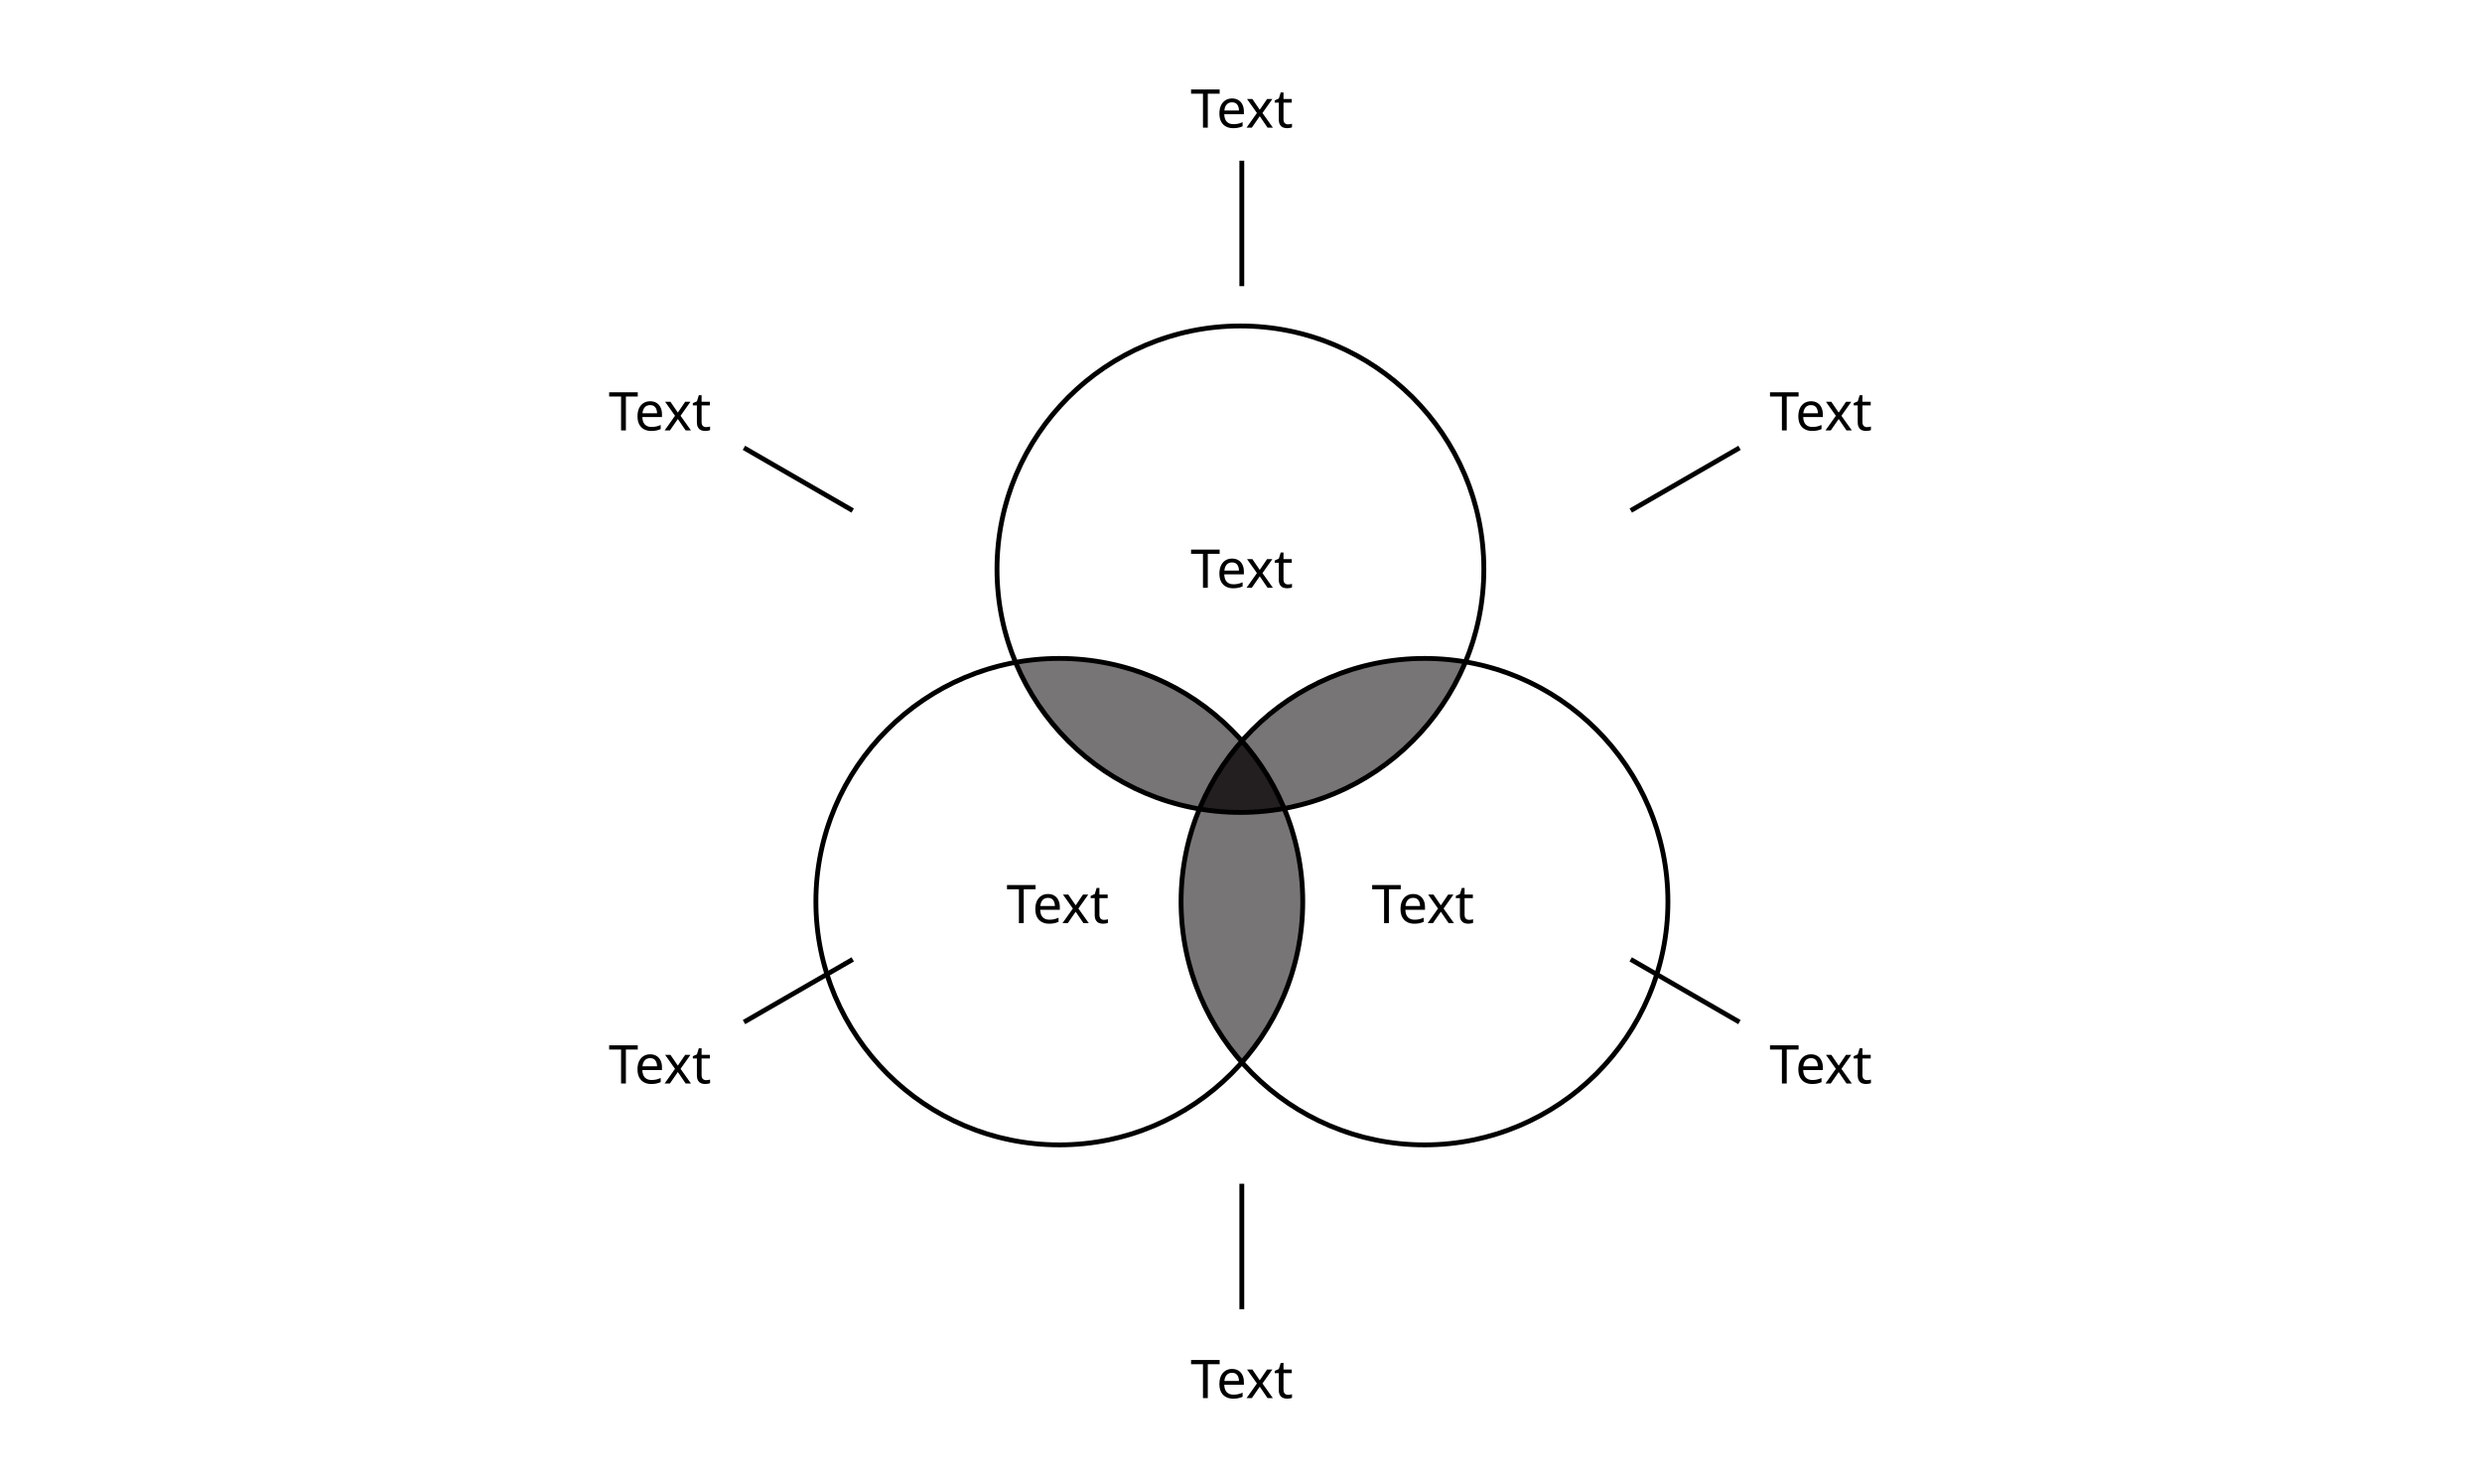<svg width="836" height="500" viewBox="0 0 836 500" fill="none" xmlns="http://www.w3.org/2000/svg">
<path opacity="0.61" d="M404.285 271.979C407.701 263.851 412.581 256.373 418.275 249.707C403.309 232.637 381.347 221.907 356.782 221.907C352.064 221.907 347.346 222.395 342.791 223.208C353.528 248.569 376.466 267.265 404.285 271.979Z" fill="#231F20"/>
<path opacity="0.61" d="M418.275 249.87C424.132 256.373 428.849 263.851 432.266 272.142C460.084 267.427 483.022 248.569 493.759 223.371C489.204 222.558 484.486 222.07 479.769 222.07C455.204 222.07 433.242 232.8 418.275 249.87Z" fill="#231F20"/>
<path opacity="0.61" d="M432.266 271.979C427.711 272.792 422.993 273.28 418.275 273.28C413.557 273.28 408.84 272.792 404.285 271.979C400.055 281.734 397.777 292.626 397.777 303.843C397.777 324.652 405.586 343.51 418.275 357.979C430.964 343.51 438.773 324.652 438.773 303.843C438.773 292.626 436.495 281.896 432.266 271.979Z" fill="#231F20"/>
<path d="M404.285 271.979C408.84 272.792 413.557 273.28 418.275 273.28C422.993 273.28 427.711 272.792 432.266 271.979C428.849 263.851 423.969 256.372 418.275 249.707C412.419 256.372 407.701 263.851 404.285 271.979Z" fill="#231F20"/>
<path d="M417.805 274.497C372.091 274.497 335 237.431 335 191.749C335 146.066 372.091 109 417.805 109C463.518 109 500.61 146.066 500.61 191.749C500.61 237.431 463.518 274.497 417.805 274.497ZM417.805 110.626C373.067 110.626 336.627 147.042 336.627 191.749C336.627 236.456 373.067 272.871 417.805 272.871C462.542 272.871 498.983 236.456 498.983 191.749C498.983 147.042 462.542 110.626 417.805 110.626Z" fill="black"/>
<path d="M406.814 198H405.194V186.57H401.18V185.148H410.81V186.57H406.814V198ZM414.992 188.172C415.808 188.172 416.516 188.352 417.116 188.712C417.716 189.072 418.172 189.582 418.484 190.242C418.808 190.89 418.97 191.652 418.97 192.528V193.482H412.364C412.388 194.574 412.664 195.408 413.192 195.984C413.732 196.548 414.482 196.83 415.442 196.83C416.054 196.83 416.594 196.776 417.062 196.668C417.542 196.548 418.034 196.38 418.538 196.164V197.55C418.046 197.766 417.56 197.922 417.08 198.018C416.6 198.126 416.03 198.18 415.37 198.18C414.446 198.18 413.636 197.994 412.94 197.622C412.244 197.25 411.698 196.698 411.302 195.966C410.918 195.234 410.726 194.328 410.726 193.248C410.726 192.192 410.9 191.286 411.248 190.53C411.608 189.774 412.106 189.192 412.742 188.784C413.39 188.376 414.14 188.172 414.992 188.172ZM414.974 189.468C414.218 189.468 413.618 189.714 413.174 190.206C412.742 190.686 412.484 191.358 412.4 192.222H417.314C417.302 191.406 417.11 190.746 416.738 190.242C416.366 189.726 415.778 189.468 414.974 189.468ZM423.361 193.068L420.031 188.352H421.831L424.315 191.988L426.781 188.352H428.563L425.233 193.068L428.743 198H426.943L424.315 194.148L421.651 198H419.869L423.361 193.068ZM433.824 196.884C434.064 196.884 434.31 196.866 434.562 196.83C434.814 196.794 435.018 196.746 435.174 196.686V197.892C435.006 197.976 434.766 198.042 434.454 198.09C434.142 198.15 433.842 198.18 433.554 198.18C433.05 198.18 432.582 198.096 432.15 197.928C431.73 197.748 431.388 197.442 431.124 197.01C430.86 196.578 430.728 195.972 430.728 195.192V189.576H429.36V188.82L430.746 188.19L431.376 186.138H432.312V188.352H435.102V189.576H432.312V195.156C432.312 195.744 432.45 196.182 432.726 196.47C433.014 196.746 433.38 196.884 433.824 196.884Z" fill="black"/>
<path d="M356.805 386.497C311.091 386.497 274 349.431 274 303.749C274 258.066 311.091 221 356.805 221C402.518 221 439.61 258.066 439.61 303.749C439.61 349.431 402.518 386.497 356.805 386.497ZM356.805 222.626C312.067 222.626 275.627 259.042 275.627 303.749C275.627 348.456 312.067 384.871 356.805 384.871C401.542 384.871 437.983 348.456 437.983 303.749C437.983 259.042 401.542 222.626 356.805 222.626Z" fill="black"/>
<path d="M344.814 311H343.194V299.57H339.18V298.148H348.81V299.57H344.814V311ZM352.992 301.172C353.808 301.172 354.516 301.352 355.116 301.712C355.716 302.072 356.172 302.582 356.484 303.242C356.808 303.89 356.97 304.652 356.97 305.528V306.482H350.364C350.388 307.574 350.664 308.408 351.192 308.984C351.732 309.548 352.482 309.83 353.442 309.83C354.054 309.83 354.594 309.776 355.062 309.668C355.542 309.548 356.034 309.38 356.538 309.164V310.55C356.046 310.766 355.56 310.922 355.08 311.018C354.6 311.126 354.03 311.18 353.37 311.18C352.446 311.18 351.636 310.994 350.94 310.622C350.244 310.25 349.698 309.698 349.302 308.966C348.918 308.234 348.726 307.328 348.726 306.248C348.726 305.192 348.9 304.286 349.248 303.53C349.608 302.774 350.106 302.192 350.742 301.784C351.39 301.376 352.14 301.172 352.992 301.172ZM352.974 302.468C352.218 302.468 351.618 302.714 351.174 303.206C350.742 303.686 350.484 304.358 350.4 305.222H355.314C355.302 304.406 355.11 303.746 354.738 303.242C354.366 302.726 353.778 302.468 352.974 302.468ZM361.361 306.068L358.031 301.352H359.831L362.315 304.988L364.781 301.352H366.563L363.233 306.068L366.743 311H364.943L362.315 307.148L359.651 311H357.869L361.361 306.068ZM371.824 309.884C372.064 309.884 372.31 309.866 372.562 309.83C372.814 309.794 373.018 309.746 373.174 309.686V310.892C373.006 310.976 372.766 311.042 372.454 311.09C372.142 311.15 371.842 311.18 371.554 311.18C371.05 311.18 370.582 311.096 370.15 310.928C369.73 310.748 369.388 310.442 369.124 310.01C368.86 309.578 368.728 308.972 368.728 308.192V302.576H367.36V301.82L368.746 301.19L369.376 299.138H370.312V301.352H373.102V302.576H370.312V308.156C370.312 308.744 370.45 309.182 370.726 309.47C371.014 309.746 371.38 309.884 371.824 309.884Z" fill="black"/>
<path d="M479.805 386.497C434.091 386.497 397 349.431 397 303.749C397 258.066 434.091 221 479.805 221C525.518 221 562.61 258.066 562.61 303.749C562.61 349.431 525.518 386.497 479.805 386.497ZM479.805 222.626C435.067 222.626 398.627 259.042 398.627 303.749C398.627 348.456 435.067 384.871 479.805 384.871C524.542 384.871 560.983 348.456 560.983 303.749C560.983 259.042 524.542 222.626 479.805 222.626Z" fill="black"/>
<path d="M419.089 54.134H417.462V96.403H419.089V54.134Z" fill="black"/>
<path d="M419.089 398.785H417.462V441.053H419.089V398.785Z" fill="black"/>
<path d="M250.984 150.159L250.171 151.566L286.8 172.701L287.613 171.293L250.984 150.159Z" fill="black"/>
<path d="M549.66 322.486L548.846 323.894L585.476 345.028L586.289 343.62L549.66 322.486Z" fill="black"/>
<path d="M286.821 322.49L250.187 343.62L251.001 345.028L287.634 323.898L286.821 322.49Z" fill="black"/>
<path d="M585.515 150.163L548.881 171.293L549.695 172.701L586.328 151.571L585.515 150.163Z" fill="black"/>
<path d="M406.814 43H405.194V31.57H401.18V30.148H410.81V31.57H406.814V43ZM414.992 33.172C415.808 33.172 416.516 33.352 417.116 33.712C417.716 34.072 418.172 34.582 418.484 35.242C418.808 35.89 418.97 36.652 418.97 37.528V38.482H412.364C412.388 39.574 412.664 40.408 413.192 40.984C413.732 41.548 414.482 41.83 415.442 41.83C416.054 41.83 416.594 41.776 417.062 41.668C417.542 41.548 418.034 41.38 418.538 41.164V42.55C418.046 42.766 417.56 42.922 417.08 43.018C416.6 43.126 416.03 43.18 415.37 43.18C414.446 43.18 413.636 42.994 412.94 42.622C412.244 42.25 411.698 41.698 411.302 40.966C410.918 40.234 410.726 39.328 410.726 38.248C410.726 37.192 410.9 36.286 411.248 35.53C411.608 34.774 412.106 34.192 412.742 33.784C413.39 33.376 414.14 33.172 414.992 33.172ZM414.974 34.468C414.218 34.468 413.618 34.714 413.174 35.206C412.742 35.686 412.484 36.358 412.4 37.222H417.314C417.302 36.406 417.11 35.746 416.738 35.242C416.366 34.726 415.778 34.468 414.974 34.468ZM423.361 38.068L420.031 33.352H421.831L424.315 36.988L426.781 33.352H428.563L425.233 38.068L428.743 43H426.943L424.315 39.148L421.651 43H419.869L423.361 38.068ZM433.824 41.884C434.064 41.884 434.31 41.866 434.562 41.83C434.814 41.794 435.018 41.746 435.174 41.686V42.892C435.006 42.976 434.766 43.042 434.454 43.09C434.142 43.15 433.842 43.18 433.554 43.18C433.05 43.18 432.582 43.096 432.15 42.928C431.73 42.748 431.388 42.442 431.124 42.01C430.86 41.578 430.728 40.972 430.728 40.192V34.576H429.36V33.82L430.746 33.19L431.376 31.138H432.312V33.352H435.102V34.576H432.312V40.156C432.312 40.744 432.45 41.182 432.726 41.47C433.014 41.746 433.38 41.884 433.824 41.884Z" fill="black"/>
<path d="M406.814 471H405.194V459.57H401.18V458.148H410.81V459.57H406.814V471ZM414.992 461.172C415.808 461.172 416.516 461.352 417.116 461.712C417.716 462.072 418.172 462.582 418.484 463.242C418.808 463.89 418.97 464.652 418.97 465.528V466.482H412.364C412.388 467.574 412.664 468.408 413.192 468.984C413.732 469.548 414.482 469.83 415.442 469.83C416.054 469.83 416.594 469.776 417.062 469.668C417.542 469.548 418.034 469.38 418.538 469.164V470.55C418.046 470.766 417.56 470.922 417.08 471.018C416.6 471.126 416.03 471.18 415.37 471.18C414.446 471.18 413.636 470.994 412.94 470.622C412.244 470.25 411.698 469.698 411.302 468.966C410.918 468.234 410.726 467.328 410.726 466.248C410.726 465.192 410.9 464.286 411.248 463.53C411.608 462.774 412.106 462.192 412.742 461.784C413.39 461.376 414.14 461.172 414.992 461.172ZM414.974 462.468C414.218 462.468 413.618 462.714 413.174 463.206C412.742 463.686 412.484 464.358 412.4 465.222H417.314C417.302 464.406 417.11 463.746 416.738 463.242C416.366 462.726 415.778 462.468 414.974 462.468ZM423.361 466.068L420.031 461.352H421.831L424.315 464.988L426.781 461.352H428.563L425.233 466.068L428.743 471H426.943L424.315 467.148L421.651 471H419.869L423.361 466.068ZM433.824 469.884C434.064 469.884 434.31 469.866 434.562 469.83C434.814 469.794 435.018 469.746 435.174 469.686V470.892C435.006 470.976 434.766 471.042 434.454 471.09C434.142 471.15 433.842 471.18 433.554 471.18C433.05 471.18 432.582 471.096 432.15 470.928C431.73 470.748 431.388 470.442 431.124 470.01C430.86 469.578 430.728 468.972 430.728 468.192V462.576H429.36V461.82L430.746 461.19L431.376 459.138H432.312V461.352H435.102V462.576H432.312V468.156C432.312 468.744 432.45 469.182 432.726 469.47C433.014 469.746 433.38 469.884 433.824 469.884Z" fill="black"/>
<path d="M210.814 145H209.194V133.57H205.18V132.148H214.81V133.57H210.814V145ZM218.992 135.172C219.808 135.172 220.516 135.352 221.116 135.712C221.716 136.072 222.172 136.582 222.484 137.242C222.808 137.89 222.97 138.652 222.97 139.528V140.482H216.364C216.388 141.574 216.664 142.408 217.192 142.984C217.732 143.548 218.482 143.83 219.442 143.83C220.054 143.83 220.594 143.776 221.062 143.668C221.542 143.548 222.034 143.38 222.538 143.164V144.55C222.046 144.766 221.56 144.922 221.08 145.018C220.6 145.126 220.03 145.18 219.37 145.18C218.446 145.18 217.636 144.994 216.94 144.622C216.244 144.25 215.698 143.698 215.302 142.966C214.918 142.234 214.726 141.328 214.726 140.248C214.726 139.192 214.9 138.286 215.248 137.53C215.608 136.774 216.106 136.192 216.742 135.784C217.39 135.376 218.14 135.172 218.992 135.172ZM218.974 136.468C218.218 136.468 217.618 136.714 217.174 137.206C216.742 137.686 216.484 138.358 216.4 139.222H221.314C221.302 138.406 221.11 137.746 220.738 137.242C220.366 136.726 219.778 136.468 218.974 136.468ZM227.361 140.068L224.031 135.352H225.831L228.315 138.988L230.781 135.352H232.563L229.233 140.068L232.743 145H230.943L228.315 141.148L225.651 145H223.869L227.361 140.068ZM237.824 143.884C238.064 143.884 238.31 143.866 238.562 143.83C238.814 143.794 239.018 143.746 239.174 143.686V144.892C239.006 144.976 238.766 145.042 238.454 145.09C238.142 145.15 237.842 145.18 237.554 145.18C237.05 145.18 236.582 145.096 236.15 144.928C235.73 144.748 235.388 144.442 235.124 144.01C234.86 143.578 234.728 142.972 234.728 142.192V136.576H233.36V135.82L234.746 135.19L235.376 133.138H236.312V135.352H239.102V136.576H236.312V142.156C236.312 142.744 236.45 143.182 236.726 143.47C237.014 143.746 237.38 143.884 237.824 143.884Z" fill="black"/>
<path d="M210.814 365H209.194V353.57H205.18V352.148H214.81V353.57H210.814V365ZM218.992 355.172C219.808 355.172 220.516 355.352 221.116 355.712C221.716 356.072 222.172 356.582 222.484 357.242C222.808 357.89 222.97 358.652 222.97 359.528V360.482H216.364C216.388 361.574 216.664 362.408 217.192 362.984C217.732 363.548 218.482 363.83 219.442 363.83C220.054 363.83 220.594 363.776 221.062 363.668C221.542 363.548 222.034 363.38 222.538 363.164V364.55C222.046 364.766 221.56 364.922 221.08 365.018C220.6 365.126 220.03 365.18 219.37 365.18C218.446 365.18 217.636 364.994 216.94 364.622C216.244 364.25 215.698 363.698 215.302 362.966C214.918 362.234 214.726 361.328 214.726 360.248C214.726 359.192 214.9 358.286 215.248 357.53C215.608 356.774 216.106 356.192 216.742 355.784C217.39 355.376 218.14 355.172 218.992 355.172ZM218.974 356.468C218.218 356.468 217.618 356.714 217.174 357.206C216.742 357.686 216.484 358.358 216.4 359.222H221.314C221.302 358.406 221.11 357.746 220.738 357.242C220.366 356.726 219.778 356.468 218.974 356.468ZM227.361 360.068L224.031 355.352H225.831L228.315 358.988L230.781 355.352H232.563L229.233 360.068L232.743 365H230.943L228.315 361.148L225.651 365H223.869L227.361 360.068ZM237.824 363.884C238.064 363.884 238.31 363.866 238.562 363.83C238.814 363.794 239.018 363.746 239.174 363.686V364.892C239.006 364.976 238.766 365.042 238.454 365.09C238.142 365.15 237.842 365.18 237.554 365.18C237.05 365.18 236.582 365.096 236.15 364.928C235.73 364.748 235.388 364.442 235.124 364.01C234.86 363.578 234.728 362.972 234.728 362.192V356.576H233.36V355.82L234.746 355.19L235.376 353.138H236.312V355.352H239.102V356.576H236.312V362.156C236.312 362.744 236.45 363.182 236.726 363.47C237.014 363.746 237.38 363.884 237.824 363.884Z" fill="black"/>
<path d="M601.814 145H600.194V133.57H596.18V132.148H605.81V133.57H601.814V145ZM609.992 135.172C610.808 135.172 611.516 135.352 612.116 135.712C612.716 136.072 613.172 136.582 613.484 137.242C613.808 137.89 613.97 138.652 613.97 139.528V140.482H607.364C607.388 141.574 607.664 142.408 608.192 142.984C608.732 143.548 609.482 143.83 610.442 143.83C611.054 143.83 611.594 143.776 612.062 143.668C612.542 143.548 613.034 143.38 613.538 143.164V144.55C613.046 144.766 612.56 144.922 612.08 145.018C611.6 145.126 611.03 145.18 610.37 145.18C609.446 145.18 608.636 144.994 607.94 144.622C607.244 144.25 606.698 143.698 606.302 142.966C605.918 142.234 605.726 141.328 605.726 140.248C605.726 139.192 605.9 138.286 606.248 137.53C606.608 136.774 607.106 136.192 607.742 135.784C608.39 135.376 609.14 135.172 609.992 135.172ZM609.974 136.468C609.218 136.468 608.618 136.714 608.174 137.206C607.742 137.686 607.484 138.358 607.4 139.222H612.314C612.302 138.406 612.11 137.746 611.738 137.242C611.366 136.726 610.778 136.468 609.974 136.468ZM618.361 140.068L615.031 135.352H616.831L619.315 138.988L621.781 135.352H623.563L620.233 140.068L623.743 145H621.943L619.315 141.148L616.651 145H614.869L618.361 140.068ZM628.824 143.884C629.064 143.884 629.31 143.866 629.562 143.83C629.814 143.794 630.018 143.746 630.174 143.686V144.892C630.006 144.976 629.766 145.042 629.454 145.09C629.142 145.15 628.842 145.18 628.554 145.18C628.05 145.18 627.582 145.096 627.15 144.928C626.73 144.748 626.388 144.442 626.124 144.01C625.86 143.578 625.728 142.972 625.728 142.192V136.576H624.36V135.82L625.746 135.19L626.376 133.138H627.312V135.352H630.102V136.576H627.312V142.156C627.312 142.744 627.45 143.182 627.726 143.47C628.014 143.746 628.38 143.884 628.824 143.884Z" fill="black"/>
<path d="M601.814 365H600.194V353.57H596.18V352.148H605.81V353.57H601.814V365ZM609.992 355.172C610.808 355.172 611.516 355.352 612.116 355.712C612.716 356.072 613.172 356.582 613.484 357.242C613.808 357.89 613.97 358.652 613.97 359.528V360.482H607.364C607.388 361.574 607.664 362.408 608.192 362.984C608.732 363.548 609.482 363.83 610.442 363.83C611.054 363.83 611.594 363.776 612.062 363.668C612.542 363.548 613.034 363.38 613.538 363.164V364.55C613.046 364.766 612.56 364.922 612.08 365.018C611.6 365.126 611.03 365.18 610.37 365.18C609.446 365.18 608.636 364.994 607.94 364.622C607.244 364.25 606.698 363.698 606.302 362.966C605.918 362.234 605.726 361.328 605.726 360.248C605.726 359.192 605.9 358.286 606.248 357.53C606.608 356.774 607.106 356.192 607.742 355.784C608.39 355.376 609.14 355.172 609.992 355.172ZM609.974 356.468C609.218 356.468 608.618 356.714 608.174 357.206C607.742 357.686 607.484 358.358 607.4 359.222H612.314C612.302 358.406 612.11 357.746 611.738 357.242C611.366 356.726 610.778 356.468 609.974 356.468ZM618.361 360.068L615.031 355.352H616.831L619.315 358.988L621.781 355.352H623.563L620.233 360.068L623.743 365H621.943L619.315 361.148L616.651 365H614.869L618.361 360.068ZM628.824 363.884C629.064 363.884 629.31 363.866 629.562 363.83C629.814 363.794 630.018 363.746 630.174 363.686V364.892C630.006 364.976 629.766 365.042 629.454 365.09C629.142 365.15 628.842 365.18 628.554 365.18C628.05 365.18 627.582 365.096 627.15 364.928C626.73 364.748 626.388 364.442 626.124 364.01C625.86 363.578 625.728 362.972 625.728 362.192V356.576H624.36V355.82L625.746 355.19L626.376 353.138H627.312V355.352H630.102V356.576H627.312V362.156C627.312 362.744 627.45 363.182 627.726 363.47C628.014 363.746 628.38 363.884 628.824 363.884Z" fill="black"/>
<path d="M467.814 311H466.194V299.57H462.18V298.148H471.81V299.57H467.814V311ZM475.992 301.172C476.808 301.172 477.516 301.352 478.116 301.712C478.716 302.072 479.172 302.582 479.484 303.242C479.808 303.89 479.97 304.652 479.97 305.528V306.482H473.364C473.388 307.574 473.664 308.408 474.192 308.984C474.732 309.548 475.482 309.83 476.442 309.83C477.054 309.83 477.594 309.776 478.062 309.668C478.542 309.548 479.034 309.38 479.538 309.164V310.55C479.046 310.766 478.56 310.922 478.08 311.018C477.6 311.126 477.03 311.18 476.37 311.18C475.446 311.18 474.636 310.994 473.94 310.622C473.244 310.25 472.698 309.698 472.302 308.966C471.918 308.234 471.726 307.328 471.726 306.248C471.726 305.192 471.9 304.286 472.248 303.53C472.608 302.774 473.106 302.192 473.742 301.784C474.39 301.376 475.14 301.172 475.992 301.172ZM475.974 302.468C475.218 302.468 474.618 302.714 474.174 303.206C473.742 303.686 473.484 304.358 473.4 305.222H478.314C478.302 304.406 478.11 303.746 477.738 303.242C477.366 302.726 476.778 302.468 475.974 302.468ZM484.361 306.068L481.031 301.352H482.831L485.315 304.988L487.781 301.352H489.563L486.233 306.068L489.743 311H487.943L485.315 307.148L482.651 311H480.869L484.361 306.068ZM494.824 309.884C495.064 309.884 495.31 309.866 495.562 309.83C495.814 309.794 496.018 309.746 496.174 309.686V310.892C496.006 310.976 495.766 311.042 495.454 311.09C495.142 311.15 494.842 311.18 494.554 311.18C494.05 311.18 493.582 311.096 493.15 310.928C492.73 310.748 492.388 310.442 492.124 310.01C491.86 309.578 491.728 308.972 491.728 308.192V302.576H490.36V301.82L491.746 301.19L492.376 299.138H493.312V301.352H496.102V302.576H493.312V308.156C493.312 308.744 493.45 309.182 493.726 309.47C494.014 309.746 494.38 309.884 494.824 309.884Z" fill="black"/>
</svg>
